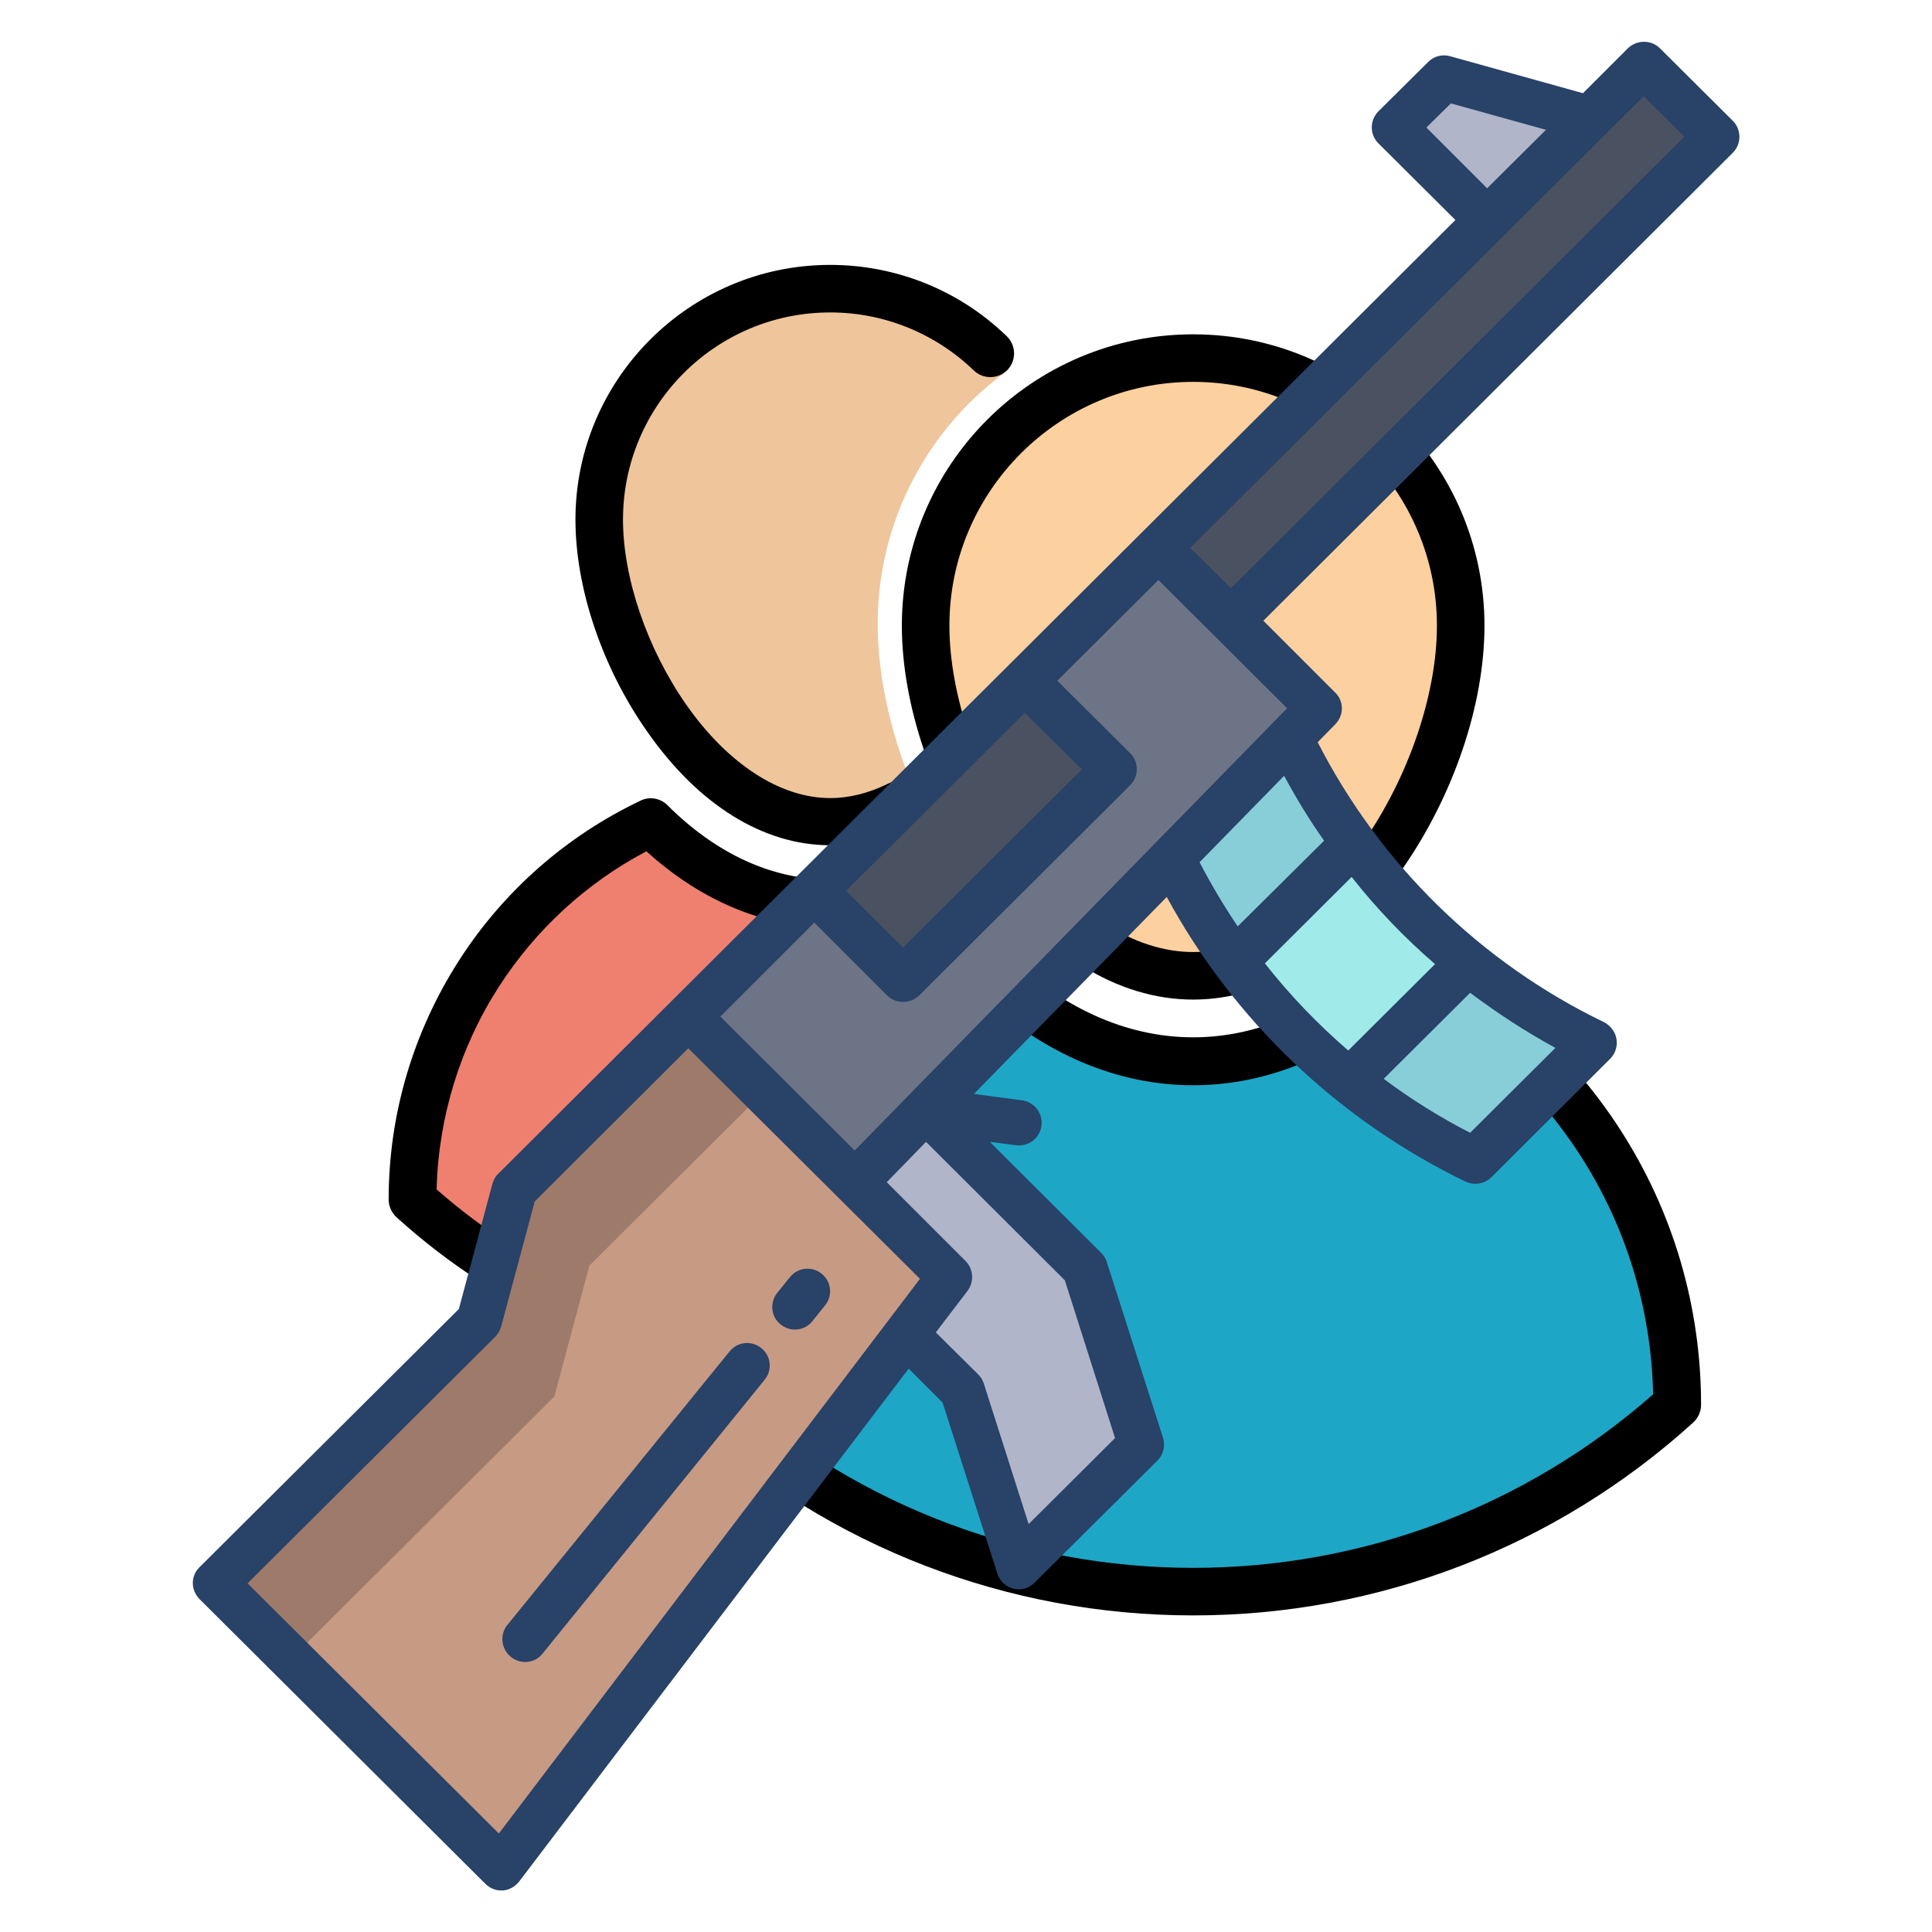 <?xml version="1.0" encoding="utf-8"?>
<!-- Generator: Adobe Illustrator 24.1.1, SVG Export Plug-In . SVG Version: 6.00 Build 0)  -->
<svg version="1.1" id="Layer_1" xmlns="http://www.w3.org/2000/svg" xmlns:xlink="http://www.w3.org/1999/xlink" x="0px" y="0px"
	 viewBox="0 0 512 512" style="enable-background:new 0 0 512 512;" xml:space="preserve">
<style type="text/css">
	.st0{fill:#1EA6C6;}
	.st1{fill:#FCD09F;}
	.st2{fill:#EF806F;}
	.st3{fill:#EFC59C;}
	.st4{fill:#4A5160;}
	.st5{fill:#88CED8;}
	.st6{fill:#A0EAEA;}
	.st7{fill:#6D7486;}
	.st8{fill:#B0B5CA;}
	.st9{fill:#C79A83;}
	.st10{fill:#9E7A6A;}
	.st11{fill:#284268;}
</style>
<g>
	<g id="XMLID_27_">
		<g>
			<path class="st0" d="M443.5,371.7v0.1c-33.9,30.7-78.9,49.5-128.2,49.5c-49.4,0-94.4-18.7-128.2-49.5v-0.1
				c0-51.1,29.9-95.3,73.2-115.8c16.3,16.2,35.3,25,55.1,25c19.8,0,38.8-8.7,55.1-25C413.6,276.4,443.5,320.6,443.5,371.7z"/>
			<path class="st1" d="M315.3,94.4c39.2,0,70.9,31.8,70.9,70.9c0,39.2-31.8,92.8-70.9,92.8s-70.9-53.6-70.9-92.8
				C244.4,126.1,276.1,94.4,315.3,94.4z"/>
		</g>
	</g>
	<g id="XMLID_22_">
		<g>
			<path class="st2" d="M255.5,233.1c2.2,3.1,4.4,6,6.8,8.7l-7.1,3.4c-23.6,11.2-43.5,28.7-57.7,50.7c-11.5,17.9-18.7,38-21.3,59
				c-25.6-7-48.7-19.9-67.8-37.2v-0.1c0-44.5,26.1-83,63.8-101c14.2,14.1,30.8,21.8,48,21.8c11.3,0,22.3-3.3,32.5-9.5
				C253.6,230.4,254.6,231.8,255.5,233.1z"/>
			<path class="st3" d="M232.6,165.3c0,14.7,3.8,30.9,10.6,46.2c-7.1,4.5-14.9,7.2-23.1,7.2c-34.1,0-61.8-46.7-61.8-80.8
				s27.7-61.8,61.8-61.8c18.9,0,35.9,8.5,47.2,21.9C246.4,112.9,232.6,137.5,232.6,165.3z"/>
		</g>
	</g>
	<g>
		<path d="M239,165.8c0,20.9,8.2,45.1,21.9,64.7c15.6,22.2,35.2,34.4,55.3,34.4c20.1,0,39.8-12.2,55.3-34.4
			c13.7-19.6,21.9-43.7,21.9-64.7c0-42.6-34.6-77.2-77.2-77.2C273.6,88.6,239,123.2,239,165.8z M316.2,101.2
			c35.6,0,64.6,29,64.6,64.6c0,18.2-7.5,40.2-19.6,57.5c-12.9,18.4-29.3,29-45,29s-32.1-10.6-45-29c-12.1-17.3-19.6-39.3-19.6-57.5
			C251.6,130.2,280.6,101.2,316.2,101.2z"/>
		<path d="M429.4,299.4c-13.6-21.1-32.8-38-55.4-48.8c-2.4-1.1-5.3-0.7-7.2,1.2c-15.2,15.1-32.7,23.1-50.6,23.1s-35.4-8-50.6-23.1
			c-1.9-1.9-4.8-2.4-7.2-1.2c-22.6,10.8-41.8,27.6-55.4,48.8c-14,21.7-21.4,46.9-21.4,72.8v0.1c0,1.8,0.8,3.5,2.1,4.7
			c36.3,33,83.4,51.1,132.5,51.1S412.3,410,448.7,377c1.3-1.2,2.1-2.9,2.1-4.7v-0.1C450.8,346.3,443.4,321.1,429.4,299.4z
			 M316.2,415.5c-45,0-88.2-16.3-121.9-46c0.5-22.5,7.1-44.4,19.3-63.3c11.6-17.9,27.5-32.5,46.4-42.3
			c16.8,15.5,36.2,23.7,56.2,23.7s39.4-8.2,56.2-23.7c18.8,9.8,34.8,24.3,46.4,42.3c12.2,18.9,18.8,40.7,19.3,63.3
			C404.4,399.2,361.2,415.5,316.2,415.5z"/>
		<path d="M220,224c7.1,0,14.1-1.7,20.9-5.1c3.1-1.5,4.4-5.3,2.8-8.4c-1.5-3.1-5.3-4.4-8.4-2.8c-5.1,2.5-10.2,3.8-15.3,3.8
			c-13.2,0-27.1-9-38.1-24.7c-10.3-14.7-16.8-33.5-16.8-49.1c0-30.3,24.6-54.9,54.9-54.9c14.3,0,27.8,5.5,38.1,15.4
			c2.5,2.4,6.5,2.3,8.9-0.2s2.3-6.5-0.2-8.9c-12.6-12.2-29.3-18.9-46.8-18.9c-37.2,0-67.5,30.3-67.5,67.5c0,18.2,7.1,39.3,19.1,56.3
			C185.1,213.3,202.3,224,220,224z"/>
		<path d="M157.3,341.5c-15.2-6.5-29.2-15.4-41.6-26.3c0.5-19.1,6.2-37.7,16.5-53.7c9.8-15.2,23.2-27.5,39.1-35.9
			c14.6,13.2,31.3,20.2,48.6,20.2c10.3,0,20.5-2.5,30.2-7.4c3.1-1.6,4.3-5.4,2.8-8.5c-1.6-3.1-5.4-4.3-8.5-2.8c-7.9,4-16.2,6-24.5,6
			c-15.2,0-30.1-6.8-43-19.7c-1.9-1.9-4.8-2.4-7.2-1.2c-19.7,9.4-36.3,24-48.1,42.4c-12.1,18.9-18.6,40.7-18.6,63.2v0.1
			c0,1.8,0.8,3.5,2.1,4.7c14,12.7,29.9,22.9,47.2,30.4c0.8,0.4,1.7,0.5,2.5,0.5c2.4,0,4.8-1.4,5.8-3.8
			C162,346.6,160.5,342.9,157.3,341.5z"/>
		<path d="M175.3,348.3c-2.3-1.6-5.3-1.5-7.5,0.2s-3,4.8-1.9,7.4c1,2.3,3.3,3.9,5.8,3.9c2.8,0,5.3-1.9,6.1-4.6
			C178.4,352.6,177.4,349.8,175.3,348.3z"/>
	</g>
</g>
<path class="st4" d="M435.6,17L307,145.2l19.3,19.2L454.9,36.2L435.6,17z"/>
<path class="st5" d="M422.3,276.2l-31.5,31.4c-11.8-5.7-22.9-12.8-33.1-21l0.4-0.5l31.1-30.9C399.4,263.4,410.5,270.4,422.3,276.2z"
	/>
<path class="st5" d="M358.8,223.5l-0.3,0.2l-31.3,31.1c-6.3-8.5-11.8-17.5-16.4-27l-0.3-0.3l31.1-31.8l0.7,0.7
	C347,205.9,352.5,215,358.8,223.5z"/>
<path class="st6" d="M389.2,255.1l-31.1,31l-0.4,0.5c-11.5-9.2-21.7-19.9-30.5-31.7l31.3-31.1l0.3-0.2c5.1,6.9,10.7,13.4,16.8,19.5
	C379.9,247.3,384.4,251.3,389.2,255.1z"/>
<path class="st7" d="M307,145.2L182.3,269.4l44.2,44l123-125.8L307,145.2z"/>
<path class="st8" d="M287.5,336.1l-41.9-41.7l-0.3-0.3l-18.8,19.3l13.5,40.4l15,14.7l14.9,46.6l32.5-32.3L287.5,336.1z"/>
<path class="st4" d="M295.2,203.9l-55.9,55.7L215.8,236l55.9-55.7L295.2,203.9z"/>
<path class="st9" d="M182.3,269.4l-46.1,45.9l-9.3,34.7l-69.8,69.6l75.7,75.4l118.8-156.6L182.3,269.4z"/>
<path class="st8" d="M421.2,31.4l-27.1,27l-24.6-24.5l13.2-13.1L421.2,31.4z"/>
<path class="st10" d="M182.3,269.4l-46.1,45.9l-9.3,34.7l-69.8,69.6l20,20l69.8-69.5l9.3-34.7l46.1-45.9L182.3,269.4z"/>
<g>
	<path class="st11" d="M206.9,351c2.6,2.1,6.4,1.7,8.4-0.9c0,0,0,0,0,0l3.3-4.1c2.1-2.5,1.8-6.3-0.8-8.4c-2.5-2.1-6.3-1.8-8.4,0.8
		c0,0-0.1,0.1-0.1,0.1l-3.3,4.1C203.9,345.2,204.3,349,206.9,351C206.9,351,206.9,351,206.9,351L206.9,351z"/>
	<path class="st11" d="M135.4,439.1c2.6,2.1,6.4,1.7,8.4-0.9l58.8-72.5c2.1-2.5,1.8-6.3-0.8-8.4c-2.5-2.1-6.3-1.8-8.4,0.8
		c0,0-0.1,0.1-0.1,0.1l-58.9,72.5C132.4,433.2,132.8,437,135.4,439.1C135.4,439.1,135.4,439.1,135.4,439.1z"/>
	<path class="st11" d="M439.9,12.8c-2.3-2.3-6.1-2.3-8.5,0l-11.9,11.9l-35.2-9.8c-2.1-0.6-4.3,0-5.8,1.5l-13.2,13.1
		c-2.3,2.3-2.4,6.1,0,8.5c0,0,0,0,0,0l20.4,20.3L132.1,311c-0.8,0.7-1.3,1.7-1.6,2.7l-8.9,33.2l-68.7,68.4c-2.4,2.3-2.4,6.1,0,8.5
		c0,0,0,0,0,0l75.7,75.4c1.1,1.1,2.6,1.8,4.2,1.8c0.1,0,0.3,0,0.4,0c1.7-0.1,3.3-1,4.4-2.4l103.2-135.9l9,9l14.5,45.3
		c1,3.2,4.4,4.9,7.5,3.9c0.9-0.3,1.7-0.8,2.4-1.5l32.5-32.3c1.6-1.6,2.2-3.9,1.5-6.1l-14.9-46.6c-0.3-0.9-0.8-1.7-1.5-2.4
		l-29.5-29.4l7,0.9c3.3,0.4,6.3-1.9,6.7-5.2s-1.9-6.3-5.2-6.7l0,0l-12.7-1.7l51.1-52.2c17.8,32.8,45.5,59.1,79.1,75.4
		c2.3,1.1,5.1,0.7,6.9-1.1l31.5-31.4c2.3-2.3,2.4-6.1,0-8.5c-0.5-0.5-1-0.9-1.6-1.2c-32.7-15.8-59.3-41.8-75.9-74.2l4.7-4.8
		c2.3-2.4,2.3-6.1-0.1-8.4l-19-19l124.4-124c2.3-2.3,2.4-6.1,0-8.5c0,0,0,0,0,0L439.9,12.8z M378,33.8l6.5-6.4l25.2,7l-15.6,15.5
		L378,33.8z M271.6,188.9l15.1,15l-47.4,47.2l-15.1-15L271.6,188.9z M132.2,485.9l-66.6-66.3l65.6-65.3c0.7-0.7,1.3-1.7,1.6-2.7
		l8.9-33.2l40.7-40.6l61.4,61.1L132.2,485.9z M282.2,339.3l13.3,41.8l-22.9,22.8l-11.9-37.3c-0.3-0.9-0.8-1.7-1.5-2.4l-11.2-11.1
		l8.4-11c1.8-2.4,1.6-5.8-0.5-7.9L235,313.3l10.4-10.7L282.2,339.3z M389.6,263.1c7.2,5.4,14.7,10.3,22.6,14.6l-22.6,22.5
		c-8-4.1-15.7-8.9-22.9-14.3L389.6,263.1z M380.3,255.5l-23,22.9c-8.1-7-15.5-14.7-22.1-23.1l23-22.9
		C364.8,240.8,372.2,248.5,380.3,255.5L380.3,255.5z M350.9,222.8L328,245.5c-3.7-5.5-7.1-11.2-10.1-17l22.4-22.9
		C343.5,211.5,347,217.3,350.9,222.8L350.9,222.8z M341.1,187.7L226.5,304.9l-35.6-35.5l24.9-24.9l19.3,19.3c2.3,2.3,6.1,2.3,8.5,0
		l55.9-55.7c2.3-2.3,2.4-6.1,0-8.5c0,0,0,0,0,0l-19.3-19.2l26.8-26.7L341.1,187.7z M326.2,155.9l-10.8-10.7L435.6,25.5l10.8,10.7
		L326.2,155.9z"/>
</g>
</svg>
